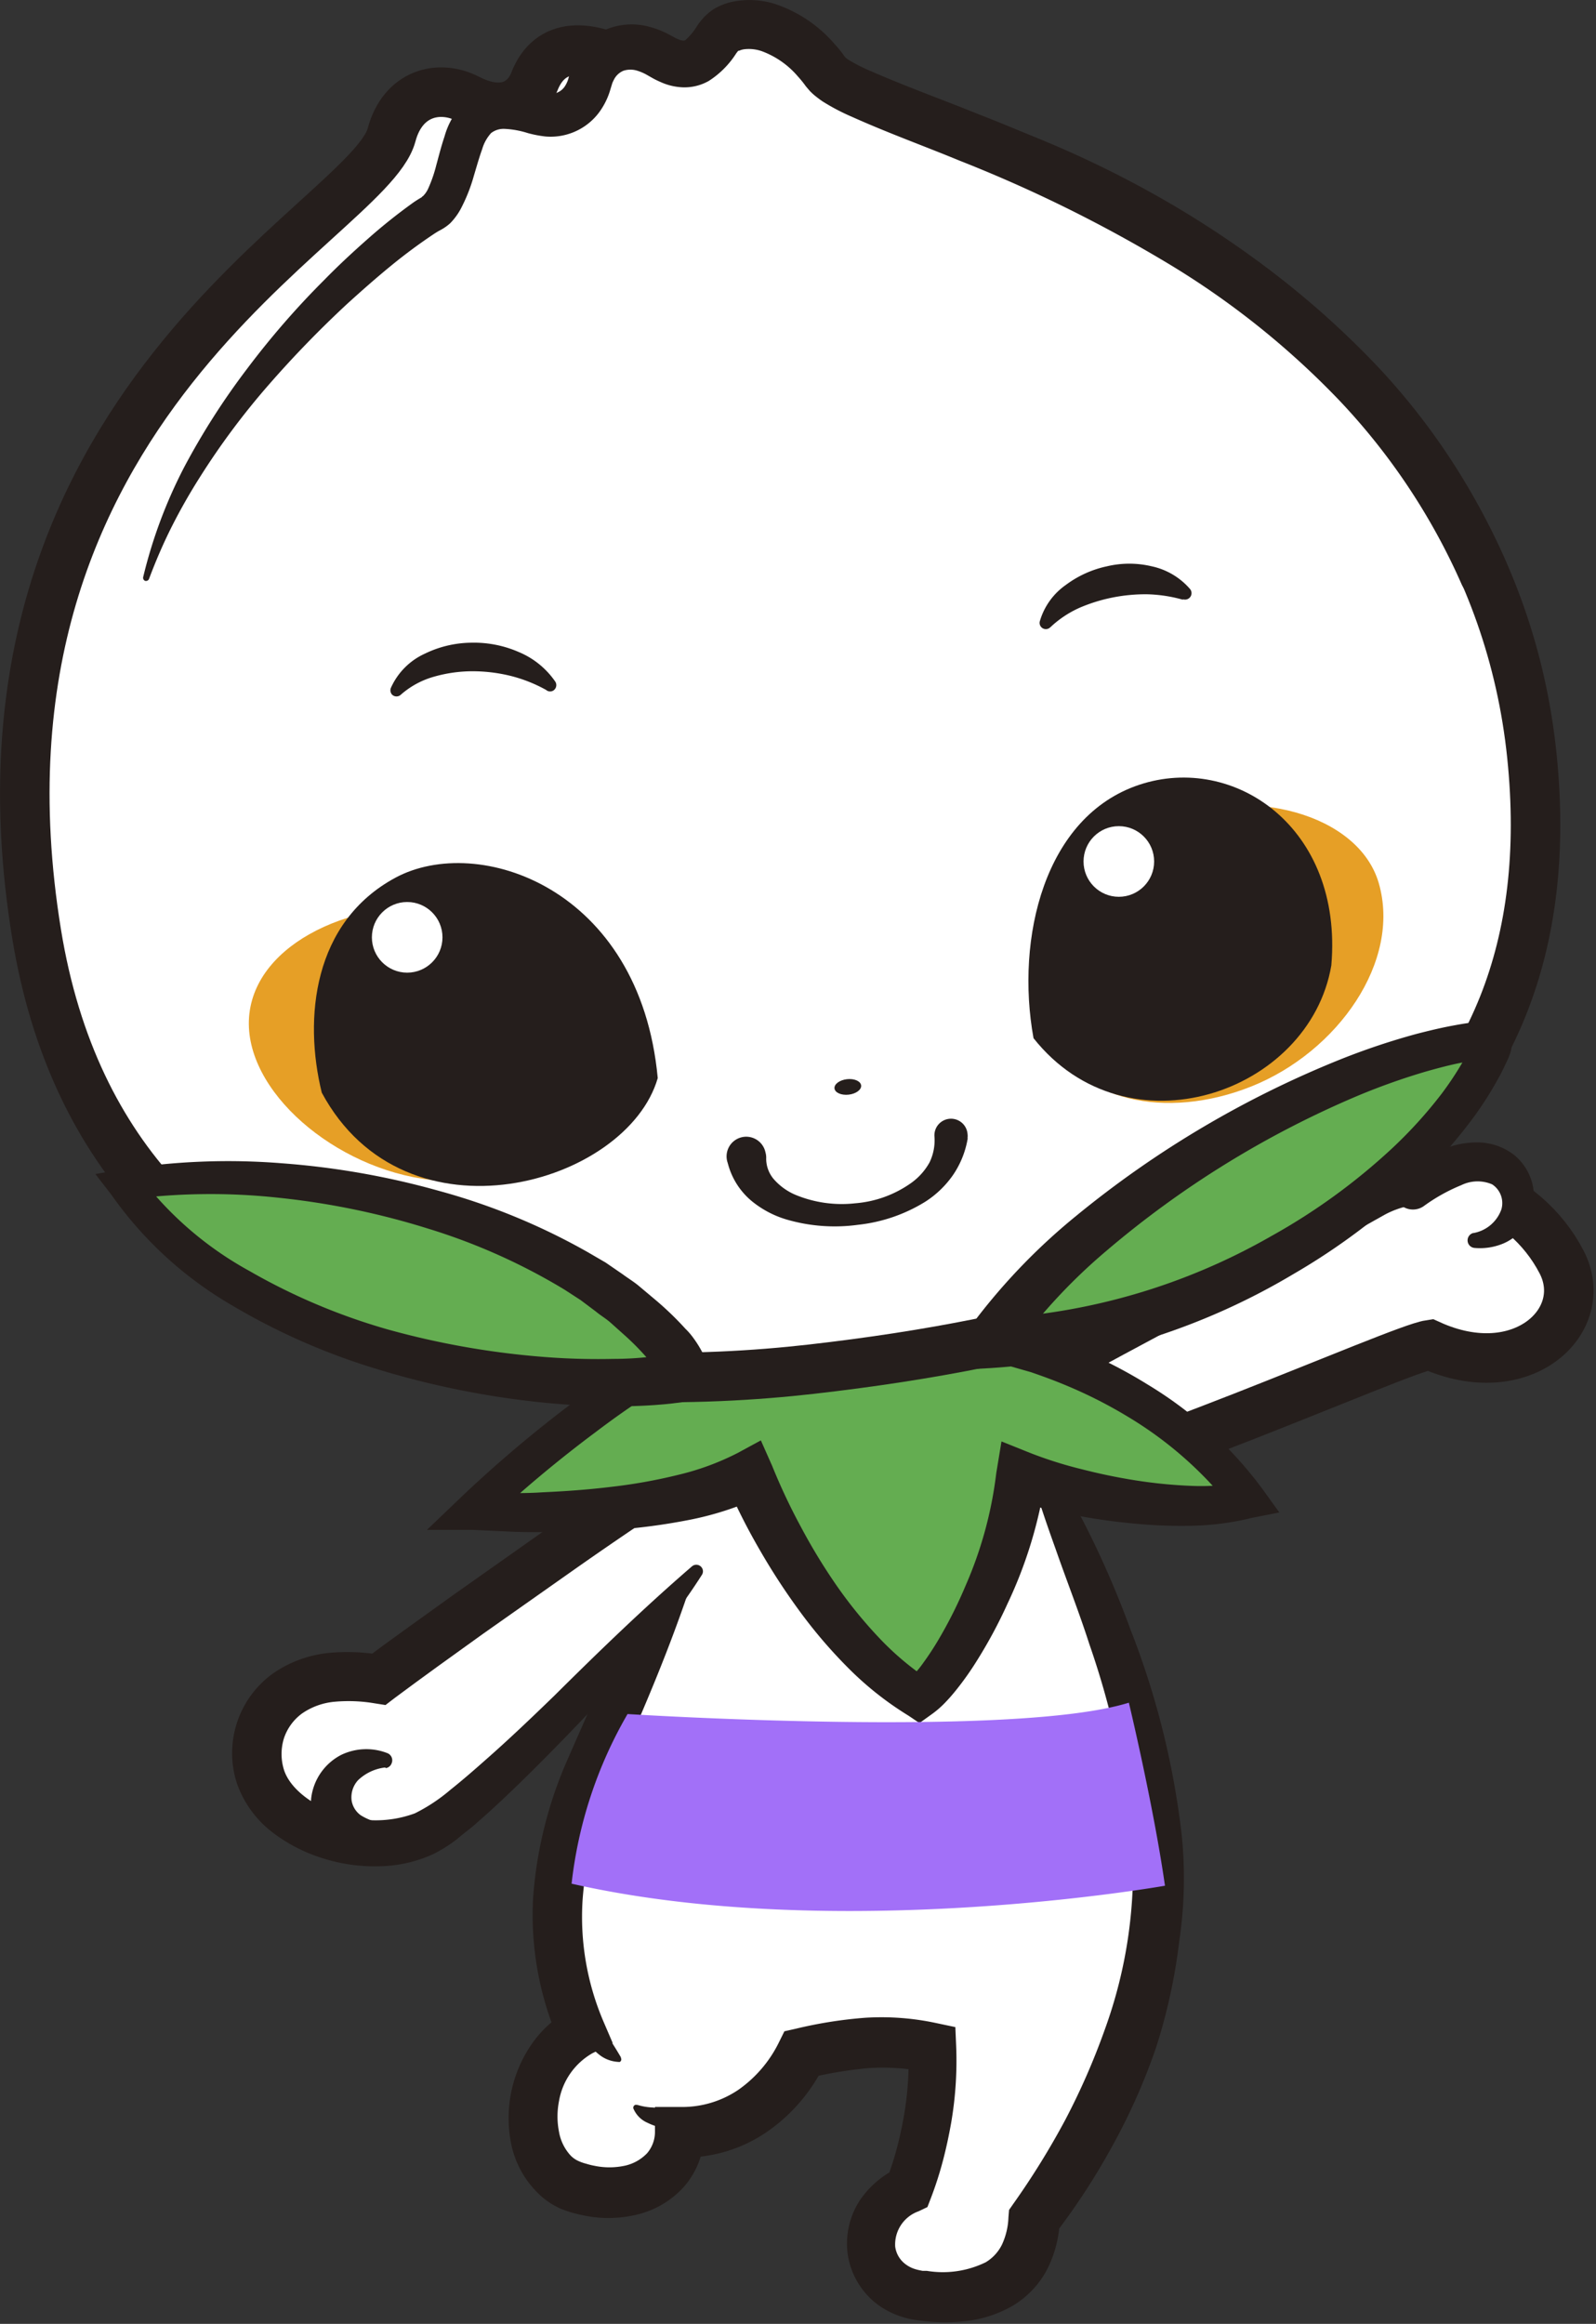 <svg xmlns="http://www.w3.org/2000/svg" viewBox="0 0 156 227"><rect x="0" y="0" width="156" height="227" fill="#333333" stroke="none"/><defs><style>.cls-1{isolation:isolate;}.cls-2,.cls-3{fill:#fff;}.cls-2{stroke:#251e1c;stroke-linecap:round;stroke-miterlimit:10;stroke-width:4.84px;}.cls-4{fill:#251e1c;}.cls-5{fill:#64ad51;}.cls-6{fill:#e69f26;}.cls-7{fill:#a270f8;mix-blend-mode:multiply;}</style></defs><title>access_img</title><g class="cls-1"><g id="枠"><path class="cls-2" d="M97,146.36c11.58-1.79,39.65-14.53,42.75-15,9,4.09,15.84-2.34,12.9-8.06-3.69-7.15-12.52-10.22-18.73-6.62-5.62,3.25-39.2,20.48-40.15,22.18"/><path class="cls-3" d="M144,121.18c7.88-.6,4.42-13.24-6.08-4.77"/><path class="cls-4" d="M144,120.45a3.56,3.56,0,0,0,2.75-2.31,2.19,2.19,0,0,0-.9-2.45,3.62,3.62,0,0,0-3,.07,17.43,17.43,0,0,0-3.72,2.08h0a1.85,1.85,0,0,1-2.3-2.88,13.91,13.91,0,0,1,4.75-2.9,8.52,8.52,0,0,1,3.12-.46,5.9,5.9,0,0,1,3.31,1.23,5.29,5.29,0,0,1,1.83,3.07,5.18,5.18,0,0,1-.51,3.36,4.83,4.83,0,0,1-2.35,2.19,5.91,5.91,0,0,1-2.85.45.74.74,0,0,1-.68-.8.75.75,0,0,1,.55-.66Z"/><path class="cls-3" d="M102,138.25c-1.47-6.81-5.34-9.07-17.67-9.81s-15.14,3.36-15.61,9.67c-.93,12.62-8.14,28-10.84,34.14-4.89,11.1-4,19.45-1.07,26.21-6,3.18-6.2,13.16-.83,15.07,5.2,1.85,10.38-.47,10.44-5.25,6.68.16,10.56-4.75,12-7.69,6-1.38,9.17-1.28,12.76-.54a36.53,36.53,0,0,1-2.29,13.82c-5.62,2.67-4.49,9.67,1.1,10.4s10.77-.92,11.14-7.45c8-10.88,12.5-23.25,12.25-34.43-.39-17-11-36.83-12.33-40.89"/><path class="cls-4" d="M99.65,138.76a8.6,8.6,0,0,0-2.23-4.6,10.69,10.69,0,0,0-4.84-2.25,44.61,44.61,0,0,0-6.21-.9,48.28,48.28,0,0,0-6.32-.19A14.56,14.56,0,0,0,74.54,132a5.25,5.25,0,0,0-2.91,3.46,12.61,12.61,0,0,0-.47,2.75c-.13,1.12-.2,2.33-.4,3.46a65.76,65.76,0,0,1-1.37,6.76c-2.27,8.82-5.86,17.19-9.45,25.23a35.87,35.87,0,0,0-3,12A26,26,0,0,0,59,197.5l.89,2.07-2,1a6.67,6.67,0,0,0-3.25,4.67,7.73,7.73,0,0,0,0,3,4.57,4.57,0,0,0,1.12,2.3,2.49,2.49,0,0,0,.87.59,4.41,4.41,0,0,0,.68.23,6.49,6.49,0,0,0,.76.19,7.18,7.18,0,0,0,3,0,4.27,4.27,0,0,0,2.18-1.22,3.21,3.21,0,0,0,.77-2.11l0-2.41,2.42,0a9.79,9.79,0,0,0,5.71-1.66,12.23,12.23,0,0,0,4-4.68l.52-1.05,1.11-.25a42.83,42.83,0,0,1,6.75-1.07,25.5,25.5,0,0,1,7,.52l1.85.39.08,1.87a35.73,35.73,0,0,1-.5,7.54c-.22,1.23-.48,2.45-.8,3.66a35.42,35.42,0,0,1-1.17,3.63l-.34.88-.86.41a3.44,3.44,0,0,0-2.29,3.45,2.55,2.55,0,0,0,.92,1.65,3,3,0,0,0,.91.51,4.41,4.41,0,0,0,.55.15l.3.06.41,0a9.55,9.55,0,0,0,5.76-.84,4.15,4.15,0,0,0,1.59-1.73,6.9,6.9,0,0,0,.63-2.67h0l.06-.71.41-.59a76.42,76.42,0,0,0,5.09-8.22,67.86,67.86,0,0,0,3.85-8.79,45.69,45.69,0,0,0,2.67-18.66,81.68,81.68,0,0,0-4.17-19c-1-3.12-2.22-6.2-3.31-9.33-.56-1.56-1.11-3.13-1.62-4.73a37.1,37.1,0,0,1-1.35-5,.75.75,0,0,1,.61-.88.73.73,0,0,1,.77.35l0,.06c1.68,2.76,3.43,5.72,4.91,8.73a93.87,93.87,0,0,1,4,9.34,80,80,0,0,1,5,19.95,41.78,41.78,0,0,1-.23,10.56A55.26,55.26,0,0,1,113,200a59.65,59.65,0,0,1-4.22,9.52,66,66,0,0,1-5.65,8.69l.46-1.3h0a11.63,11.63,0,0,1-1.13,4.55A9,9,0,0,1,99,225.22a11.71,11.71,0,0,1-4.46,1.49,17.86,17.86,0,0,1-4.32,0l-.52-.06-.62-.1a9.3,9.3,0,0,1-1.25-.35,8,8,0,0,1-2.34-1.32,7.54,7.54,0,0,1-2.64-4.74A7.76,7.76,0,0,1,84,215a9.22,9.22,0,0,1,3.82-3.26L86.64,213a30.12,30.12,0,0,0,1-3.08c.29-1.06.52-2.14.71-3.22a31.1,31.1,0,0,0,.44-6.51l1.93,2.26a20.89,20.89,0,0,0-5.77-.44,40.24,40.24,0,0,0-6,1l1.63-1.3a17.24,17.24,0,0,1-2.41,3.65,16.8,16.8,0,0,1-3.29,2.94,14.29,14.29,0,0,1-4.07,1.9,15.37,15.37,0,0,1-4.45.57l2.47-2.39a8,8,0,0,1-2,5.25,9,9,0,0,1-4.67,2.72,11.89,11.89,0,0,1-5,.08c-.4-.08-.8-.17-1.19-.28a11.05,11.05,0,0,1-1.21-.42A7.42,7.42,0,0,1,52.36,214a9.34,9.34,0,0,1-2.43-4.76,12.72,12.72,0,0,1,2-9.51,10.65,10.65,0,0,1,3.81-3.42l-1.09,3.1a30.8,30.8,0,0,1-2.54-14.06,40.7,40.7,0,0,1,3.44-13.65c1.81-4.12,3.58-8.07,5.16-12.15a112,112,0,0,0,4-12.35A63.25,63.25,0,0,0,66,140.94c.19-1.05.24-2.06.36-3.15A17.64,17.64,0,0,1,67,134a10.65,10.65,0,0,1,2-3.77,10.34,10.34,0,0,1,3.42-2.62A19.3,19.3,0,0,1,79.81,126a53.38,53.38,0,0,1,7,.2,47.73,47.73,0,0,1,6.93,1,20.52,20.52,0,0,1,3.58,1.18,12.18,12.18,0,0,1,3.45,2.25,11.19,11.19,0,0,1,2.44,3.42,17.11,17.11,0,0,1,1.19,3.68,2.42,2.42,0,1,1-4.72,1v0Z"/><path class="cls-3" d="M72.71,139.6C66,143,38.67,162.66,37,164c-9.06-1.65-12.75,4-11.77,8.81C26.52,179,36.71,182,42.2,178.76s22.67-21.42,25.94-25.41"/><path class="cls-4" d="M73.8,141.75c-1.42.77-2.94,1.69-4.44,2.65s-3,1.93-4.47,2.93c-3,2-5.94,4-8.88,6.07l-8.82,6.21-4.38,3.15-2.17,1.58-1.07.79-1,.74h0l-.89.68-1.08-.17a15.19,15.19,0,0,0-3.9-.15,6.62,6.62,0,0,0-3.17,1.14,4.93,4.93,0,0,0-1.78,2.44,5.19,5.19,0,0,0,0,3.05c.59,1.88,2.85,3.54,5.32,4.33a11.08,11.08,0,0,0,7.48-.06A16.87,16.87,0,0,0,44,174.85c1.17-.93,2.32-1.93,3.46-2.94,2.28-2,4.52-4.14,6.73-6.28C58.54,161.31,63,157,67.64,153l0,0a.65.65,0,0,1,.91.07.63.63,0,0,1,.06.76A60.84,60.84,0,0,1,63,161.29c-2,2.38-4.14,4.65-6.29,6.9s-4.34,4.47-6.6,6.65c-1.14,1.09-2.28,2.16-3.5,3.21-.58.54-1.25,1-1.89,1.56a14.31,14.31,0,0,1-2.31,1.47A13.13,13.13,0,0,1,37,182.3a16.52,16.52,0,0,1-5.28-.73,15.74,15.74,0,0,1-4.87-2.42,10.38,10.38,0,0,1-3.6-4.69,9.32,9.32,0,0,1-.56-3,9.6,9.6,0,0,1,4-8,11.62,11.62,0,0,1,5.45-2,19.39,19.39,0,0,1,5.35.24l-2,.51h0l1.17-.89,1.1-.81,2.2-1.59,4.4-3.16,8.86-6.25c3-2.06,5.94-4.11,9-6.13,1.51-1,3-2,4.57-3s3.1-1.95,4.85-2.88a2.42,2.42,0,1,1,2.27,4.27Z"/><path class="cls-4" d="M37.64,172.65A4.61,4.61,0,0,0,35,173.89a2.47,2.47,0,0,0-.63,2,2.21,2.21,0,0,0,.88,1.42,5.48,5.48,0,0,0,2.06.77l.29.06a2,2,0,0,1-.08,3.83,6.29,6.29,0,0,1-5-1.16,6.44,6.44,0,0,1-.56-.48l-.47-.56a5,5,0,0,1-.71-1.27,5.3,5.3,0,0,1-.37-1.39,9.36,9.36,0,0,1,0-1.4,5.49,5.49,0,0,1,2.92-4.28,5.66,5.66,0,0,1,4.51-.19.75.75,0,0,1,.44,1,.72.72,0,0,1-.56.47Z"/><path class="cls-5" d="M97.82,131.21c10.08,2.62,18.78,8,24.16,15.32-6.55,1.59-17.25-.48-22.23-2.34-1.1,9.52-7,19.6-9.94,21.67-10.49-6.49-16.57-21.81-16.57-21.81-8.83,4.55-25.26,3.59-27.06,3.59,4.42-4.28,17.95-15.88,26.1-17.54S97.82,131.21,97.82,131.21Z"/><path class="cls-4" d="M98.21,129.33l1.9.53,1.81.58c1.19.41,2.37.85,3.53,1.34a47.67,47.67,0,0,1,6.74,3.47,39,39,0,0,1,11.23,10.23l1.63,2.26-2.65.52h0a26.81,26.81,0,0,1-6,.78,48.1,48.1,0,0,1-5.89-.25q-2.91-.28-5.79-.85a44.67,44.67,0,0,1-5.78-1.49l3.25-2h0a43.38,43.38,0,0,1-3.73,12.24,46.31,46.31,0,0,1-3,5.57,29.1,29.1,0,0,1-1.87,2.66c-.34.43-.7.86-1.11,1.29A9.36,9.36,0,0,1,91,167.5l-1.13.81-1.1-.74h0a31.53,31.53,0,0,1-5.82-4.6,47.64,47.64,0,0,1-4.74-5.52,64.26,64.26,0,0,1-3.92-6A61.16,61.16,0,0,1,71,144.94h0l3.35,1.26a30.33,30.33,0,0,1-7.11,2.29,59.91,59.91,0,0,1-7.09.94c-2.36.18-4.71.24-7,.23-1.17,0-2.33,0-3.5-.06l-3.42-.16h-4.5l3.24-3.1a124.16,124.16,0,0,1,11.13-9.41c1.94-1.46,3.93-2.86,6-4.17a43.42,43.42,0,0,1,6.63-3.49,17.88,17.88,0,0,1,3.8-1.1,31.65,31.65,0,0,1,3.8-.4,72.16,72.16,0,0,1,7.36,0c2.43.13,4.84.33,7.25.58,1.2.13,2.4.26,3.6.42l1.8.23Zm-.78,3.75-1.65-.24L94,132.6l-3.52-.42c-2.35-.25-4.7-.46-7.05-.59a65,65,0,0,0-7-.07,25.53,25.53,0,0,0-3.34.33,13.87,13.87,0,0,0-3.07.88A39.36,39.36,0,0,0,64,135.89c-2,1.23-3.89,2.57-5.78,4a122.09,122.09,0,0,0-10.8,9.06l-1.26-3.1h3.47c1.13,0,2.26,0,3.38-.08,2.25-.1,4.5-.26,6.71-.53a51.49,51.49,0,0,0,6.51-1.16,25.74,25.74,0,0,0,5.89-2.16l2.25-1.22,1.1,2.48h0a59.08,59.08,0,0,0,2.83,6,57.22,57.22,0,0,0,3.48,5.71A43.9,43.9,0,0,0,85.94,160a28,28,0,0,0,4.93,4.14h0l-2.23.08a10,10,0,0,0,1.62-1.81c.54-.74,1.06-1.54,1.54-2.36a43.57,43.57,0,0,0,2.58-5.16,38.86,38.86,0,0,0,3-11h0l.51-3.09,2.74,1.1a39.65,39.65,0,0,0,5.08,1.61c1.75.45,3.53.82,5.32,1.1a46.87,46.87,0,0,0,5.38.53,23.14,23.14,0,0,0,5.18-.36h0l-1,2.79a37.24,37.24,0,0,0-10.31-9.16,45,45,0,0,0-6.24-3.15c-1.08-.45-2.18-.85-3.29-1.23L99,133.53Z"/><path class="cls-2" d="M79.25,133.75c46.66-5.29,74.36-22.45,70.48-59.95-4-38.83-43.4-60.32-71.47-64.17C72.71,8.87,65.45,8.58,61.5,6.44S53.76,4,52.22,8c-.79,2-2.94,3.48-6.48,1.66-2.82-1.45-6.37-.6-7.47,3.53C36,21.65-4.87,39.29,3.57,91.18,10.89,136.21,58.4,136.11,79.25,133.75Z"/><path class="cls-3" d="M14.27,56.44c5.63-19,25.22-34.17,27.84-35.58s2.4-7.41,4.59-9.32,4.95-.47,6.64-.29a4,4,0,0,0,4.34-3.36c.7-2.86,3.58-4.39,7-2.37s4.62-.67,5.7-2c1.38-1.73,6.2-2.07,10.4,3.54,3.72,5,48.49,12.16,64.34,49.09"/><path class="cls-4" d="M14,56.35a47.14,47.14,0,0,1,4-10.71A70.44,70.44,0,0,1,24.17,36a80.61,80.61,0,0,1,7.54-8.67c1.34-1.37,2.75-2.68,4.19-3.95a55,55,0,0,1,4.59-3.66l.34-.22.4-.24c0-.05.1-.08.16-.15a2.47,2.47,0,0,0,.45-.66,13.55,13.55,0,0,0,.8-2.3c.24-.87.47-1.81.81-2.82A7.49,7.49,0,0,1,45.4,10a6,6,0,0,1,1.81-1.11,6.83,6.83,0,0,1,2-.4A13.21,13.21,0,0,1,52.57,9a2.82,2.82,0,0,0,1.71.11,1.64,1.64,0,0,0,1-.79,2.75,2.75,0,0,0,.31-.77l.22-.76a7,7,0,0,1,.38-1A6.7,6.7,0,0,1,57.4,4.11a6.06,6.06,0,0,1,1.84-1.23,6.56,6.56,0,0,1,4.17-.28,9.07,9.07,0,0,1,1.79.67l.71.38a3.52,3.52,0,0,0,.4.19,1.37,1.37,0,0,0,.53.13A.31.31,0,0,0,67,3.91a5.83,5.83,0,0,0,1.17-1.43,8,8,0,0,1,.67-.83,5.81,5.81,0,0,1,1-.81A6.21,6.21,0,0,1,72,.1a8.31,8.31,0,0,1,3.88.33,13.19,13.19,0,0,1,5.66,3.83c.37.4.71.82,1,1.24l.06.08h0l.07.06a2.19,2.19,0,0,0,.33.24A16.66,16.66,0,0,0,85.24,7c3.29,1.44,6.9,2.74,10.41,4.16a141.75,141.75,0,0,1,20.69,10A85.88,85.88,0,0,1,134.5,35.64a66.1,66.1,0,0,1,12.81,19.52h0a2.42,2.42,0,0,1-4.45,1.9,63.06,63.06,0,0,0-12-18,80.8,80.8,0,0,0-17.14-13.59A136.78,136.78,0,0,0,93.81,15.7c-3.46-1.43-7-2.7-10.56-4.3a20.63,20.63,0,0,1-2.84-1.49c-.25-.17-.52-.37-.8-.6a5.76,5.76,0,0,1-.45-.42l-.24-.28-.16-.19A10.06,10.06,0,0,0,78,7.48,8.5,8.5,0,0,0,74.46,5a3.84,3.84,0,0,0-1.69-.19,1.72,1.72,0,0,0-.53.15l-.08,0c.06-.07-.09.1-.21.27A8.79,8.79,0,0,1,69.29,7.9a4.81,4.81,0,0,1-2.55.63A5.74,5.74,0,0,1,64.54,8a7.66,7.66,0,0,1-.86-.43l-.53-.3a4.7,4.7,0,0,0-.85-.36,2.22,2.22,0,0,0-1.36,0A1.81,1.81,0,0,0,60,7.8a2.84,2.84,0,0,0-.16.35l-.18.59a7.05,7.05,0,0,1-.81,1.81,5.91,5.91,0,0,1-5.55,2.78A11.22,11.22,0,0,1,51.59,13a8.85,8.85,0,0,0-2.25-.41A2,2,0,0,0,48,13a4,4,0,0,0-.87,1.57c-.28.77-.53,1.66-.81,2.59a16.29,16.29,0,0,1-1.16,3A6.21,6.21,0,0,1,44,21.81a4.69,4.69,0,0,1-1,.69l-.2.11-.26.16A52.81,52.81,0,0,0,38.17,26c-1.43,1.17-2.82,2.4-4.19,3.64a104.25,104.25,0,0,0-7.76,8,72.24,72.24,0,0,0-6.65,8.92c-1,1.57-1.92,3.18-2.76,4.84s-1.58,3.38-2.24,5.14a.32.32,0,0,1-.41.19A.33.33,0,0,1,14,56.35Z"/><path class="cls-5" d="M146.19,101.43c-14.2,1.06-39.31,14.88-49.57,29.8C119.72,130.28,141.14,114.51,146.19,101.43Z"/><path class="cls-4" d="M144.7,102.54a.8.8,0,0,0,.19.81.36.36,0,0,0,.15.07l-.44.07c-.57.08-1.15.18-1.72.31-1.15.22-2.3.53-3.44.85a64,64,0,0,0-6.76,2.4,94.74,94.74,0,0,0-24.52,15.12,55,55,0,0,0-9.55,10.43h0l-2.09-3.79a61.44,61.44,0,0,0,27.73-8.06,60.48,60.48,0,0,0,11.8-8.56,43.8,43.8,0,0,0,4.86-5.35,31.75,31.75,0,0,0,2-3c.3-.51.59-1,.84-1.54l.2-.39c.05-.11,0,0,0,0a.45.45,0,0,0,0,.11A.8.8,0,0,0,144.7,102.54Zm3-2.21a5.18,5.18,0,0,1,0,2.22,3.31,3.31,0,0,1-.17.56c-.06.17-.15.37-.17.41l-.22.46c-.28.62-.6,1.21-.93,1.79a34.42,34.42,0,0,1-2.17,3.36,48.33,48.33,0,0,1-5.19,5.94,64.2,64.2,0,0,1-12.44,9.39,66,66,0,0,1-29.65,9.18l-5,.27,2.85-4h0a60,60,0,0,1,10.59-11.15,98.84,98.84,0,0,1,26-15.35,68.84,68.84,0,0,1,7.23-2.41c1.24-.32,2.48-.62,3.76-.85q.95-.18,1.92-.3l.48-.07a6.18,6.18,0,0,1,1.07,0A5.52,5.52,0,0,1,147.67,100.33Z"/><path class="cls-5" d="M67.51,134.38c-8.81-14-35.52-21.68-55.32-18.6C23.83,132.66,54.74,136.94,67.51,134.38Z"/><path class="cls-4" d="M65.29,133.43a2.4,2.4,0,0,0-1.2,0c-.11,0-.17,0-.22-.06a5.6,5.6,0,0,0-.45-.52A25.27,25.27,0,0,0,61,130.38l-1.32-1.18c-.45-.4-1-.72-1.44-1.09L56.76,127l-1.54-1a59.22,59.22,0,0,0-13.42-6,74.82,74.82,0,0,0-14.55-3,61.73,61.73,0,0,0-14.82.18l1.07-2.48h0a33.88,33.88,0,0,0,10.86,9.44A60.27,60.27,0,0,0,38,129.89a80.17,80.17,0,0,0,14.58,2.61,67.19,67.19,0,0,0,7.36.24q1.83,0,3.63-.21c.59-.06,1.19-.12,1.77-.22l.44-.06c.25,0,0,0-.09.07A1,1,0,0,0,65.29,133.43Zm4.45,1.91A5.23,5.23,0,0,1,66.46,137l-.51.06c-.67.09-1.34.14-2,.19-1.33.09-2.66.13-4,.13a75.85,75.85,0,0,1-7.84-.48,84.54,84.54,0,0,1-15.27-3.17,64.19,64.19,0,0,1-14.33-6.32,37.24,37.24,0,0,1-11.64-10.73h0l-1.55-2,2.61-.44a65.93,65.93,0,0,1,15.62-.61,78.09,78.09,0,0,1,15.37,2.7,63.07,63.07,0,0,1,14.56,6l1.72,1,1.66,1.14c.54.4,1.11.74,1.63,1.18l1.56,1.31A30.56,30.56,0,0,1,67,129.8a6.65,6.65,0,0,1,.79.92,10.61,10.61,0,0,1,.91,1.48A13.7,13.7,0,0,1,69.74,135.34Z"/><path class="cls-6" d="M102.58,101c2.63,6.56,11.39,8.47,19.77,5.11S137,93.92,134.76,86.24c-2-6.78-12.65-9.52-21-6.15S100,94.42,102.58,101Z"/><path class="cls-4" d="M130.13,94.3c1.16-13.47-9.5-20.73-18.78-17.64s-12.1,15-10.33,24.75C110.15,112.93,128,106.81,130.13,94.3Z"/><path class="cls-6" d="M59.8,106.77c-1.13,7.17-9.3,9.82-18.58,8.36s-17.92-9.27-16.8-16.44S35.76,87.39,45,88.85,60.93,99.6,59.8,106.77Z"/><path class="cls-4" d="M64.29,105.31C62.56,86.68,46.71,81.4,38.66,85.73s-9,13.71-7.21,21C39.67,122,61.3,115.68,64.29,105.31Z"/><circle class="cls-3" cx="109.36" cy="84.15" r="3.45"/><circle class="cls-3" cx="39.8" cy="91.56" r="3.45"/><ellipse class="cls-4" cx="82.87" cy="106.17" rx="1.31" ry="0.76" transform="translate(-11.42 10) rotate(-6.46)"/><path class="cls-4" d="M94.59,111.19a8.93,8.93,0,0,1-1.46,3.62,9.61,9.61,0,0,1-2.68,2.57,15.67,15.67,0,0,1-6.58,2.26,16.79,16.79,0,0,1-7-.52,9.74,9.74,0,0,1-3.36-1.77,7.08,7.08,0,0,1-2.33-3.57l-.06-.21a1.92,1.92,0,1,1,3.7-1,1.82,1.82,0,0,1,.07.61,3.09,3.09,0,0,0,.74,2,5.84,5.84,0,0,0,2.14,1.54,11.83,11.83,0,0,0,5.81.82,10.93,10.93,0,0,0,5.5-2,6.07,6.07,0,0,0,1.78-2,4.94,4.94,0,0,0,.48-2.49,1.62,1.62,0,1,1,3.23-.3,1.54,1.54,0,0,1,0,.43Z"/><path class="cls-4" d="M115.58,58.57a14,14,0,0,0-3.45-.52,16.45,16.45,0,0,0-3.35.31,16.13,16.13,0,0,0-3.24,1,10.18,10.18,0,0,0-2.85,1.89l-.06.05a.61.61,0,0,1-1-.59,6.56,6.56,0,0,1,2.56-3.58,10.27,10.27,0,0,1,4-1.81,9.44,9.44,0,0,1,4.39,0,6.83,6.83,0,0,1,3.75,2.23.63.63,0,0,1-.65,1Z"/><path class="cls-4" d="M53.39,67.4A14.26,14.26,0,0,0,49.82,66a15.56,15.56,0,0,0-3.72-.43,13.75,13.75,0,0,0-3.68.53,8.29,8.29,0,0,0-3.23,1.75l0,0a.62.62,0,0,1-.87,0,.63.63,0,0,1-.12-.64,6.65,6.65,0,0,1,3.33-3.36,10.6,10.6,0,0,1,4.57-1.07,10.92,10.92,0,0,1,4.58.9,8.11,8.11,0,0,1,3.6,2.91.63.63,0,0,1-.19.86.61.61,0,0,1-.64,0Z"/><path class="cls-7" d="M110.34,166.32c-11.23,3.5-49,1.11-49,1.11A42.34,42.34,0,0,0,55.87,184c25.95,5.89,58,.2,58,.2C112.73,176.26,110.34,166.32,110.34,166.32Z"/><path class="cls-4" d="M62.34,205.62a5.78,5.78,0,0,0,1.43.24l1.5.12a9.56,9.56,0,0,1,1.56.21,6.15,6.15,0,0,1,1.61.58h0a.3.3,0,0,1,.12.41.32.32,0,0,1-.1.1,4.32,4.32,0,0,1-1.69.61,5.35,5.35,0,0,1-1.74,0,5.57,5.57,0,0,1-1.73-.53,2.61,2.61,0,0,1-1.39-1.4.29.29,0,0,1,.18-.35.32.32,0,0,1,.17,0Z"/><path class="cls-4" d="M56.91,195.36A14,14,0,0,1,58,196.81c.33.47.62.93.92,1.38.62.89,1.16,1.73,1.77,2.77l0,.06a.29.29,0,0,1-.1.39.4.4,0,0,1-.15,0,3.26,3.26,0,0,1-1.91-.74,4.93,4.93,0,0,1-1.27-1.5,6.11,6.11,0,0,1-.72-1.78,5.32,5.32,0,0,1-.14-1.91.28.28,0,0,1,.32-.25.32.32,0,0,1,.18.1Z"/></g></g></svg>